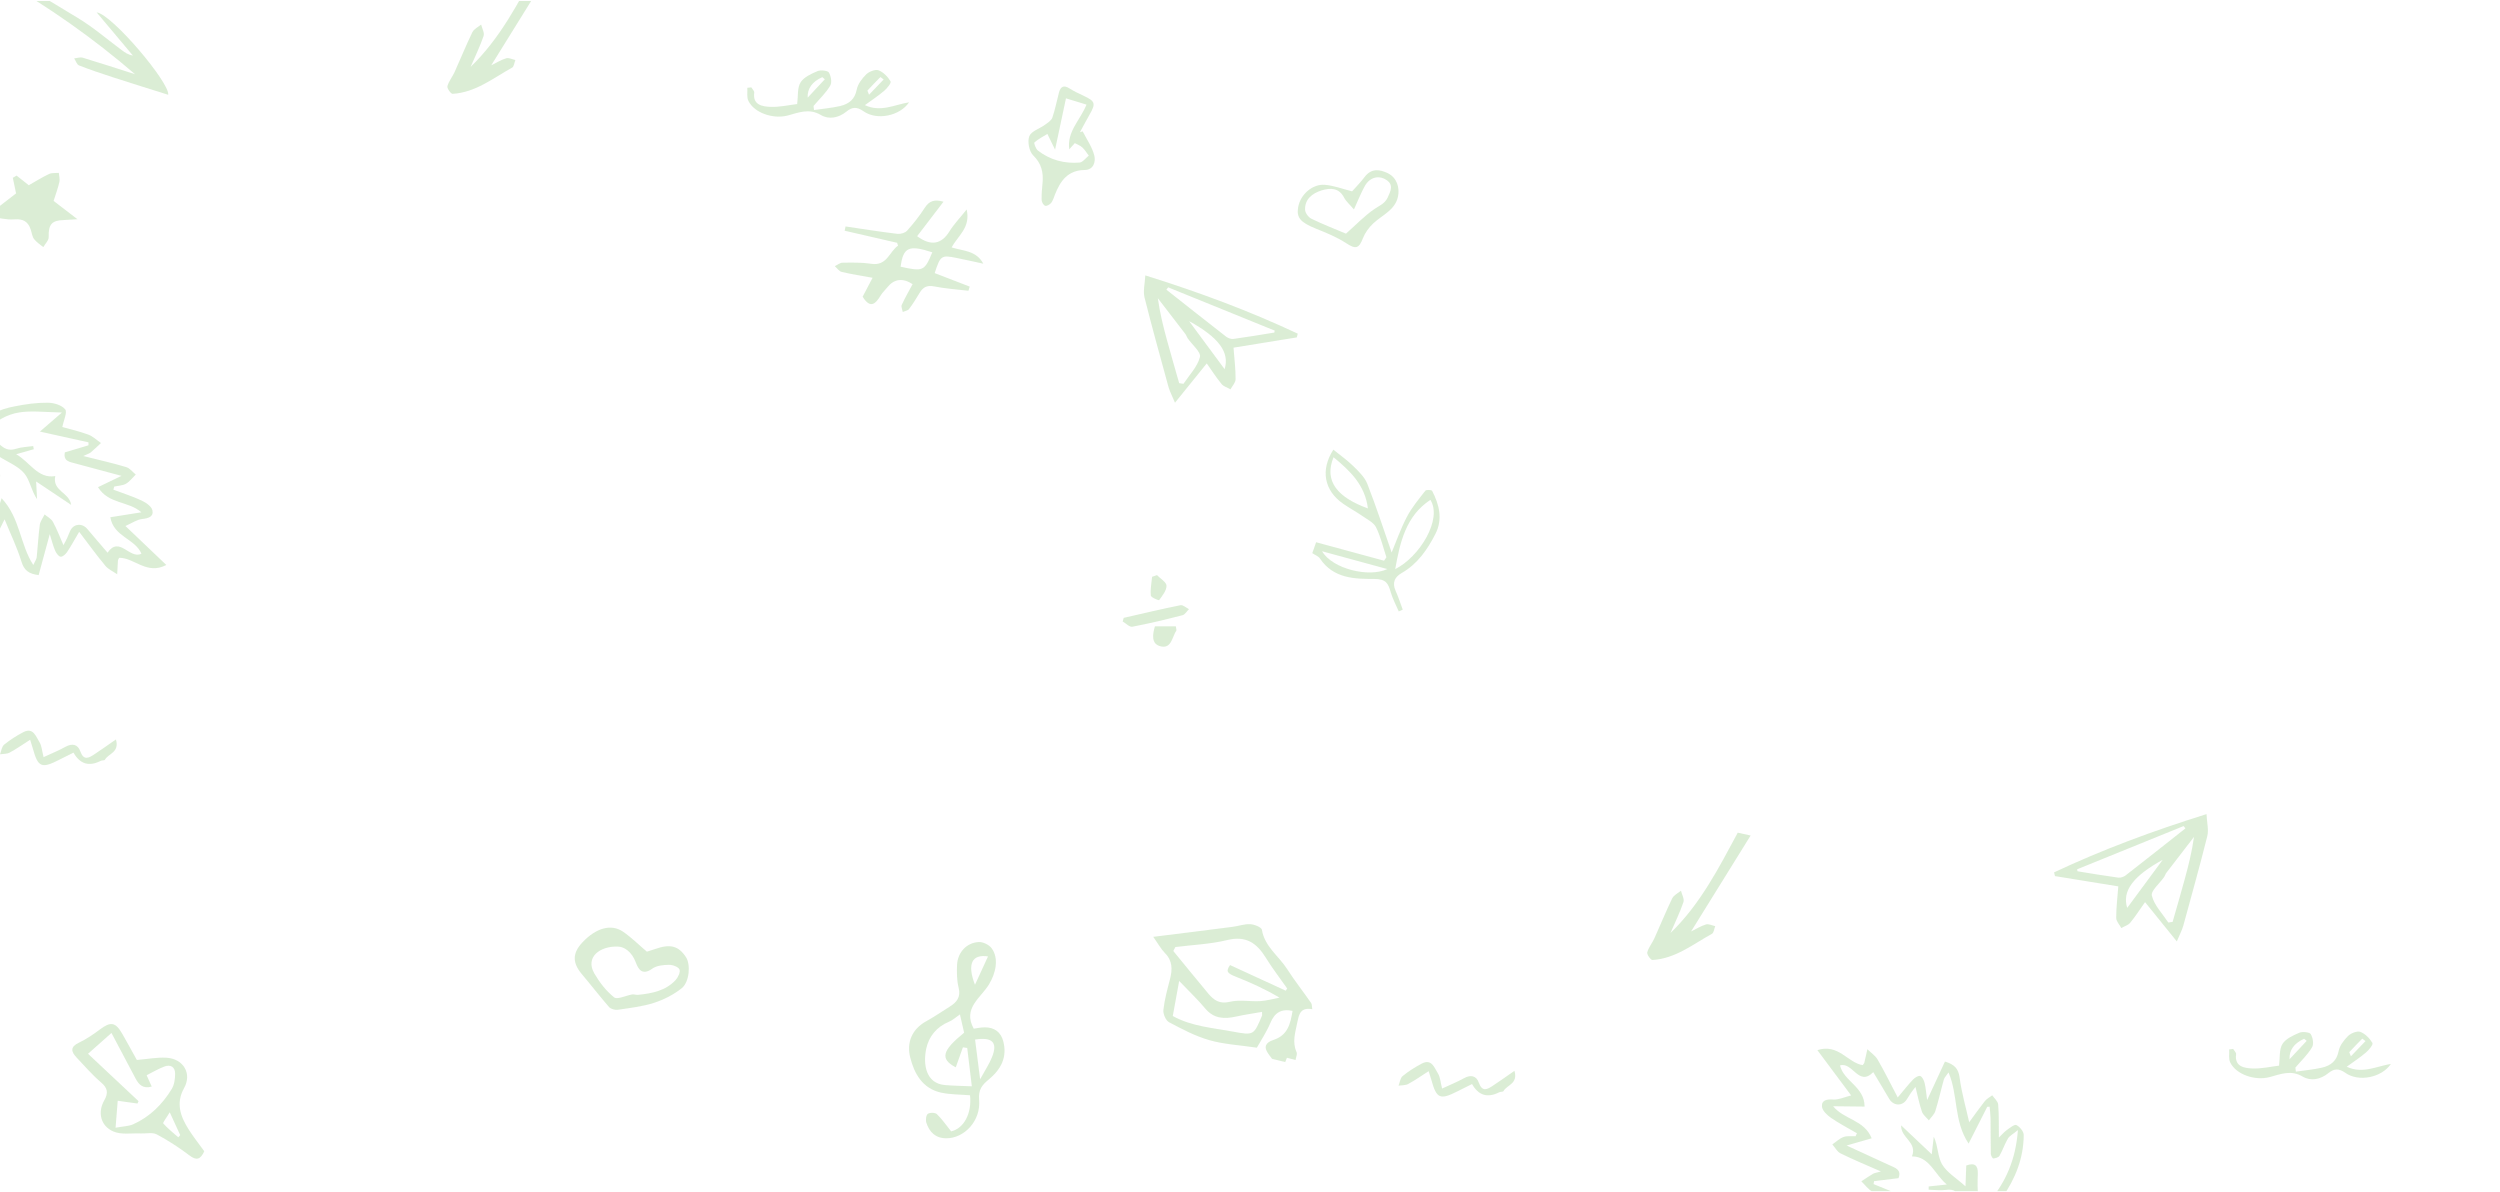 <svg xmlns="http://www.w3.org/2000/svg" fill="none" viewBox="0 0 1504 717" height="717" width="1504">
<g clip-path="url(#clip0_8033_6455)" opacity="0.25">
<path fill="#6FB859" d="M81.299 44.701C31.115 1.452 -25.451 -30.45 -88.108 -52.462C-86.111 -52.236 -83.911 -52.45 -82.104 -51.743C-60.153 -43.083 -37.653 -35.498 -16.484 -25.2C5.324 -14.623 26.088 -1.727 46.884 10.844C56.251 16.483 64.583 23.76 73.404 30.271C75.229 31.607 77.055 32.942 79.929 33.404C72.791 24.92 65.668 16.409 58.118 7.426C67.514 8.647 102.379 50.138 101.191 57.02C90.083 53.529 78.891 50.06 67.743 46.444C60.965 44.24 54.188 41.967 47.529 39.346C46.222 38.842 45.573 36.599 44.618 35.117C46.355 34.961 48.255 34.241 49.828 34.718C60.354 37.892 70.805 41.337 81.314 44.674L81.299 44.701Z"></path>
<path fill="#6FB859" d="M283.046 40.307C300.944 23.055 312.067 1.317 323.6 -20.137C326.247 -19.568 328.295 -19.094 331.352 -18.431C319.252 1.033 307.467 20.022 295.524 39.296C298.549 37.811 301.417 35.978 304.536 35.062C306.112 34.588 308.192 35.694 310.051 36.104C309.421 37.684 309.231 40.054 308.097 40.686C296.627 47.037 286.103 55.631 272.301 56.452C271.262 56.516 268.835 53.135 269.15 51.903C269.938 48.901 272.144 46.278 273.467 43.372C277.091 35.378 280.368 27.226 284.181 19.358C285.126 17.431 287.647 16.262 289.443 14.777C290.01 17.084 291.586 19.769 290.924 21.665C288.75 28.047 285.756 34.114 283.078 40.338L283.046 40.307Z"></path>
<path fill="#6FB859" d="M1004.87 561.383C1022.77 544.131 1033.9 522.393 1045.43 500.939C1048.07 501.508 1050.12 501.982 1053.18 502.645C1041.08 522.109 1029.29 541.098 1017.35 560.372C1020.38 558.887 1023.24 557.054 1026.36 556.138C1027.94 555.664 1030.02 556.77 1031.88 557.18C1031.25 558.76 1031.06 561.13 1029.92 561.762C1018.45 568.113 1007.93 576.707 994.129 577.528C993.089 577.592 990.663 574.211 990.978 572.979C991.766 569.977 993.971 567.354 995.295 564.448C998.919 556.454 1002.2 548.302 1006.01 540.434C1006.95 538.507 1009.47 537.338 1011.27 535.853C1011.84 538.159 1013.41 540.845 1012.75 542.741C1010.58 549.123 1007.58 555.19 1004.91 561.414L1004.87 561.383Z"></path>
<path fill="#6FB859" d="M489.705 66.203C494.909 65.427 500.209 64.98 505.318 63.816C510.744 62.593 514.299 59.699 515.409 53.881C516.044 50.569 518.583 47.257 521.122 44.721C522.804 43.08 526.643 41.558 528.516 42.274C531.467 43.438 534.164 46.213 535.751 48.928C536.322 49.912 533.752 53.045 532.006 54.567C528.516 57.58 524.581 60.146 520.328 63.249C529.817 67.695 538.099 62.981 546.89 61.549C541.432 69.724 527.564 72.678 519.471 66.919C515.283 63.965 512.522 64.473 509.221 67.128C504.525 70.917 498.749 72.081 493.894 69.217C486.753 64.98 480.502 67.725 473.933 69.485C465.206 71.812 453.813 67.963 450.259 60.743C449.116 58.535 449.751 55.522 449.592 52.836C450.386 52.747 451.179 52.657 451.973 52.538C452.607 53.612 453.877 54.746 453.75 55.701C452.734 63.13 458.51 64.115 463.746 64.294C469.141 64.473 474.567 63.19 479.581 62.593C480.216 57.64 479.581 52.896 481.612 49.584C483.516 46.451 488.023 44.393 491.831 42.782C493.703 41.976 497.987 42.453 498.654 43.617C499.955 45.825 500.621 49.614 499.415 51.613C496.781 56.029 492.815 59.758 489.419 63.757L489.705 66.203ZM485.897 58.744C489.324 55.044 492.783 51.374 496.21 47.675C495.702 47.257 495.195 46.839 494.687 46.422C488.594 49.147 485.664 53.254 485.897 58.744ZM522.835 56.954C526.167 53.493 528.897 50.658 531.594 47.824C530.928 47.317 529.69 46.302 529.658 46.362C526.992 49.017 524.422 51.732 521.852 54.477C521.788 54.537 521.978 54.835 522.804 56.954H522.835Z"></path>
<path fill="#6FB859" d="M1381.19 644.702C1386.4 643.926 1391.7 643.478 1396.8 642.315C1402.23 641.091 1405.79 638.197 1406.9 632.379C1407.53 629.067 1410.07 625.756 1412.61 623.219C1414.29 621.578 1418.13 620.057 1420 620.773C1422.95 621.937 1425.65 624.711 1427.24 627.426C1427.81 628.411 1425.24 631.544 1423.49 633.065C1420 636.079 1416.07 638.645 1411.81 641.748C1421.3 646.193 1429.59 641.479 1438.38 640.047C1432.92 648.222 1419.05 651.176 1410.96 645.418C1406.77 642.464 1404.01 642.971 1400.71 645.627C1396.01 649.416 1390.24 650.579 1385.38 647.715C1378.24 643.478 1371.99 646.223 1365.42 647.984C1356.69 650.311 1345.3 646.462 1341.75 639.242C1340.6 637.034 1341.24 634.02 1341.08 631.335C1341.87 631.245 1342.67 631.156 1343.46 631.037C1344.09 632.111 1345.36 633.244 1345.24 634.199C1344.22 641.629 1350 642.613 1355.23 642.792C1360.63 642.971 1366.05 641.688 1371.07 641.091C1371.7 636.139 1371.07 631.395 1373.1 628.083C1375 624.95 1379.51 622.891 1383.32 621.28C1385.19 620.475 1389.47 620.952 1390.14 622.116C1391.44 624.323 1392.11 628.113 1390.9 630.112C1388.27 634.527 1384.3 638.257 1380.91 642.255L1381.19 644.702ZM1377.38 637.243C1380.81 633.543 1384.27 629.873 1387.7 626.173C1387.19 625.756 1386.68 625.338 1386.17 624.92C1380.08 627.645 1377.15 631.753 1377.38 637.243ZM1414.32 635.452C1417.65 631.991 1420.38 629.157 1423.08 626.322C1422.41 625.815 1421.18 624.801 1421.14 624.86C1418.48 627.516 1415.91 630.231 1413.34 632.976C1413.27 633.036 1413.46 633.334 1414.29 635.452H1414.32Z"></path>
<path fill="#6FB859" d="M651.316 78.997C653.754 83.781 656.985 88.38 658.327 93.475C659.272 97.173 657.991 102.206 652.565 102.268C642.476 102.361 637.873 108.793 634.611 117.182C633.971 118.86 633.453 120.693 632.386 122.06C631.593 123.054 629.795 124.079 628.789 123.8C627.813 123.52 626.685 121.625 626.655 120.413C626.533 117.058 626.838 113.671 627.173 110.346C627.813 103.791 626.624 98.384 621.503 93.413C619.126 91.083 617.998 85.086 619.217 81.948C620.406 78.903 625.405 77.443 628.575 75.113C630.282 73.87 632.477 72.534 633.087 70.763C634.794 65.885 635.708 60.758 637.05 55.756C637.995 52.183 639.823 50.909 643.36 53.177C646.164 54.979 649.243 56.346 652.23 57.776C658.906 60.945 659.302 62.312 655.461 68.992C653.48 72.472 651.62 76.014 649.7 79.525L651.316 79.028V78.997ZM641.287 59.205C639.031 69.8 637.08 79.028 634.733 90.027C632.782 86.081 631.745 83.968 630.099 80.581C627.356 82.259 624.552 83.688 622.296 85.708C621.869 86.081 623.149 89.592 624.43 90.586C631.806 96.272 640.342 98.54 649.456 97.794C651.407 97.639 653.145 95.06 655.004 93.631C653.724 91.953 652.626 90.089 651.102 88.691C649.883 87.541 648.145 86.951 646.591 86.112C645.463 87.386 644.365 88.597 643.268 89.84C641.774 79.028 649.913 72.285 653.632 62.933C649.578 61.691 645.859 60.572 641.317 59.174L641.287 59.205Z"></path>
<path fill="#6FB859" d="M813.421 115.103C815.162 113.143 818.328 109.936 821.019 106.402C824.977 101.175 829.947 101.798 834.917 104.204C840.299 106.817 842.23 112.876 840.996 118.43C839.191 126.478 831.593 129.329 826.275 134.289C823.552 136.813 821.178 140.08 819.88 143.436C817.505 149.673 815.479 149.999 809.781 146.257C804.209 142.604 797.782 140.021 791.514 137.496C782.459 133.814 779.895 131.022 780.94 124.815C782.269 116.826 789.741 110.589 797.022 111.183C802.341 111.599 807.501 113.618 813.421 115.103ZM809.717 140.585C815.891 135.12 820.893 129.804 826.876 125.736C829.947 123.657 833.176 122.469 834.854 118.786C836.69 114.777 838.59 111.035 833.746 108.065C829.155 105.243 823.932 106.817 821.083 111.896C818.708 116.173 816.935 120.746 814.529 126.003C812.123 123.152 809.844 121.251 808.578 118.845C805.538 112.935 800.315 112.935 795.091 114.539C789.329 116.321 784.834 120.004 785.15 126.3C785.245 128.171 787.176 130.755 789.044 131.646C795.946 135.002 803.196 137.793 809.717 140.555V140.585Z"></path>
<path fill="#6FB859" d="M567.611 121.351C562.089 128.588 556.905 135.354 551.752 142.09C560.034 148.23 566.384 146.977 571.2 139.176C573.807 134.916 577.365 131.282 581.537 126.019C584.083 137.015 576.2 141.808 572.519 148.857C579.543 151.05 587.273 150.642 591.568 158.631C586.138 157.472 580.739 156.25 575.31 155.153C566.353 153.336 565.74 153.744 562.304 164.301C569.298 166.995 576.353 169.69 583.377 172.415C583.132 173.261 582.856 174.075 582.611 174.921C575.739 174.107 568.807 173.668 562.059 172.321C557.825 171.475 555.341 172.666 553.255 176.174C551.261 179.526 549.206 182.847 546.875 185.917C546.138 186.888 544.39 187.108 543.102 187.672C542.856 186.231 541.997 184.539 542.488 183.442C544.451 179.151 546.813 175.078 549.022 170.943C543.04 167.027 537.795 167.779 533.715 172.979C532.488 174.545 530.924 175.924 529.912 177.615C526.783 182.816 523.593 186.011 518.961 178.493C520.74 175.109 522.703 171.381 524.942 167.121C518.347 165.93 512.274 164.99 506.323 163.581C504.789 163.205 503.593 161.325 502.212 160.135C503.777 159.383 505.311 158.036 506.875 158.036C512.642 157.973 518.47 157.816 524.145 158.694C533.623 160.166 534.942 151.488 540.249 147.791C540.065 147.228 539.881 146.664 539.697 146.068C529.175 143.656 518.654 141.213 508.133 138.8C508.317 137.955 508.501 137.109 508.685 136.232C519.083 137.767 529.451 139.427 539.881 140.68C541.752 140.899 544.482 140.147 545.709 138.769C549.574 134.477 553.194 129.872 556.322 125.016C558.991 120.881 562.12 119.753 567.611 121.351ZM560.862 151.801C546.783 147.165 543.378 148.7 541.813 160.448C555.402 163.455 556.169 163.111 560.862 151.801Z"></path>
<path fill="#6FB859" d="M-59.498 256.921C-52.621 249.071 -43.693 250.316 -34.955 250.954C-33.819 251.05 -32.62 251.305 -31.642 251.816C-21.926 256.762 -12.967 257.049 -4.039 249.39C-0.695 246.518 4.416 245.337 8.927 244.444C15.394 243.136 22.082 242.21 28.675 242.274C32.334 242.274 37.098 243.678 39.212 246.263C40.631 247.986 38.265 252.869 37.508 256.889C41.672 258.07 47.54 259.411 53.124 261.453C55.9 262.474 58.234 264.804 60.758 266.527C58.707 268.41 56.751 270.356 54.638 272.143C53.881 272.781 52.84 273.069 50.127 274.345C59.906 276.802 68.013 278.621 75.963 281.015C78.109 281.653 79.78 283.951 81.673 285.482C79.749 287.365 78.077 289.695 75.806 291.003C73.787 292.152 71.137 292.184 68.739 292.694C68.55 293.333 68.392 293.971 68.203 294.577C73.85 296.715 79.654 298.534 85.112 301.087C87.73 302.3 91.106 304.565 91.674 306.927C92.588 310.756 89.402 311.841 85.585 312.224C82.399 312.543 79.402 314.713 75.459 316.437C83.692 324.287 91.326 331.531 100.065 339.892C88.298 346.114 80.664 335.392 71.673 335.583C71.294 336.381 70.979 336.764 70.947 337.179C70.758 339.955 70.632 342.7 70.506 345.476C68.108 343.817 65.206 342.572 63.376 340.37C58.108 334.052 53.281 327.35 47.634 319.947C44.701 324.925 42.682 328.659 40.347 332.137C39.464 333.445 37.603 335.105 36.435 334.913C35.173 334.722 33.817 332.743 33.155 331.243C31.987 328.595 31.325 325.691 29.937 321.351C27.413 330.637 25.331 338.232 23.249 345.987C17.381 345.253 14.542 343.21 12.902 337.881C10.22 329.137 6.151 320.808 2.744 312.448C0.567 316.819 -1.768 321.734 -4.386 326.521C-5.269 328.148 -6.91 329.361 -8.203 330.733C-9.717 329.169 -12.115 327.829 -12.62 325.978C-14.197 319.947 -15.049 313.724 -16.405 306.384C-17.919 308.427 -18.992 310.246 -20.412 311.682C-21.989 313.245 -24.355 315.926 -25.554 315.543C-27.73 314.841 -30.57 312.416 -30.885 310.341C-33.156 296.619 -30.317 283.568 -24.45 271.154C-22.998 268.09 -20.759 265.41 -18.613 262.123C-31.768 257.049 -44.608 250.89 -59.498 256.921ZM53.218 267.899C53.218 267.293 53.218 266.718 53.218 266.112C44.038 264.07 34.827 262.027 24.006 259.634C29.18 255.166 33.218 251.656 37.256 248.178C14.857 247.571 6.435 244.635 -10.38 260.559C-7.067 262.665 -3.503 264.325 -0.79 266.846C2.334 269.782 5.11 271.473 9.558 270.005C12.87 268.92 16.498 268.856 19.968 268.346L20.315 270.26C16.782 271.25 13.28 272.271 9.747 273.26C17.981 277.951 22.807 288.195 33.249 286.408C31.356 295.503 41.798 296.173 42.808 303.736C35.931 299.14 29.085 294.577 21.735 289.663C21.956 294.003 22.145 297.162 22.302 300.321C18.769 295.215 18.012 288.897 14.637 284.812C10.977 280.408 4.826 278.111 -1.515 274.058C-0.821 279.355 -0.348 282.929 0.125 286.503C-4.638 289.152 -6.847 287.812 -7.572 282.738C-8.235 277.823 -8.897 272.813 -10.537 268.186C-11.894 264.389 -15.49 264.612 -17.32 267.739C-25.017 280.855 -28.614 295.024 -26.942 312.703C-24.355 309.703 -22.525 308.427 -21.863 306.672C-20.506 303.097 -19.938 299.204 -18.613 295.63C-18.235 294.545 -16.5 293.747 -15.206 293.364C-14.828 293.237 -13.471 294.832 -13.282 295.79C-11.957 302.683 -10.853 309.639 -9.591 316.564C-9.149 318.989 -8.424 321.319 -7.793 323.712C-7.32 323.617 -6.878 323.521 -6.405 323.425C-4.197 316.341 -1.988 309.224 0.945 299.715C12.176 311.618 11.924 327.414 20.031 339.892C21.072 337.594 21.956 336.445 22.082 335.232C22.776 328.722 23.06 322.181 23.943 315.734C24.227 313.564 25.836 311.554 26.845 309.48C28.549 310.948 30.82 312.065 31.83 313.915C34.196 318.287 35.994 322.978 38.17 327.957C39.085 326.233 39.779 325.053 40.347 323.776C41.01 322.34 41.514 320.808 42.208 319.372C44.227 315 49.433 314.49 52.587 318.287C56.531 323.01 60.569 327.637 64.701 332.488C71.831 322.117 78.014 336.732 85.08 333.094C81.295 324.063 68.329 322.946 66.373 311.171C72.998 310.118 79.023 309.161 85.049 308.203C77.194 301.31 65.3 303.385 58.96 293.077C63.534 290.875 67.54 288.961 73.093 286.28C62.903 283.536 54.165 281.238 45.426 278.845C42.051 277.919 37.918 277.536 39.022 272.143C43.912 270.675 48.549 269.303 53.218 267.899Z"></path>
<path fill="#6FB859" d="M1236.72 740.309C1228.63 746.895 1220.04 744.172 1211.53 742.078C1210.42 741.793 1209.29 741.34 1208.41 740.673C1199.66 734.168 1190.87 732.383 1180.79 738.436C1177.01 740.707 1171.77 741.014 1167.18 741.139C1160.58 741.345 1153.83 741.136 1147.34 739.968C1143.74 739.354 1139.28 737.172 1137.62 734.269C1136.51 732.332 1139.67 727.915 1141.09 724.078C1137.18 722.216 1131.62 719.911 1126.46 716.962C1123.89 715.49 1121.98 712.802 1119.78 710.68C1122.12 709.167 1124.37 707.576 1126.76 706.169C1127.61 705.667 1128.68 705.558 1131.57 704.754C1122.34 700.693 1114.65 697.54 1107.22 693.848C1105.21 692.859 1103.95 690.314 1102.34 688.486C1104.55 686.953 1106.59 684.937 1109.05 684.027C1111.23 683.233 1113.85 683.646 1116.3 683.545C1116.59 682.947 1116.85 682.344 1117.14 681.778C1111.93 678.724 1106.52 675.958 1101.56 672.526C1099.19 670.892 1096.24 668.092 1096.08 665.669C1095.82 661.74 1099.14 661.205 1102.97 661.467C1106.16 661.687 1109.48 660.05 1113.65 659.012C1106.85 649.893 1100.54 641.471 1093.33 631.764C1105.97 627.602 1111.7 639.452 1120.6 640.771C1121.1 640.048 1121.48 639.723 1121.58 639.319C1122.23 636.614 1122.82 633.93 1123.41 631.214C1125.49 633.252 1128.14 634.965 1129.58 637.443C1133.71 644.555 1137.35 651.97 1141.67 660.216C1145.4 655.8 1148.02 652.458 1150.9 649.42C1151.99 648.278 1154.1 646.954 1155.22 647.339C1156.43 647.739 1157.44 649.917 1157.84 651.506C1158.55 654.313 1158.72 657.287 1159.36 661.798C1163.4 653.067 1166.73 645.928 1170.08 638.632C1175.74 640.34 1178.2 642.829 1178.92 648.358C1180.1 657.427 1182.71 666.321 1184.67 675.134C1187.55 671.189 1190.68 666.736 1194.06 662.456C1195.2 660.999 1197.02 660.079 1198.53 658.943C1199.76 660.738 1201.9 662.462 1202.09 664.371C1202.63 670.581 1202.43 676.859 1202.53 684.322C1204.37 682.562 1205.73 680.949 1207.37 679.771C1209.19 678.494 1211.97 676.248 1213.09 676.827C1215.12 677.884 1217.51 680.751 1217.47 682.848C1217.41 696.757 1212.42 709.148 1204.56 720.402C1202.61 723.179 1199.96 725.446 1197.29 728.327C1209.41 735.535 1221.03 743.759 1236.72 740.309ZM1127.44 710.591C1127.34 711.189 1127.25 711.755 1127.14 712.353C1135.85 715.905 1144.59 719.463 1154.86 723.636C1149.01 727.173 1144.44 729.957 1139.87 732.709C1161.85 737.062 1169.67 741.368 1188.91 728.488C1186 725.857 1182.76 723.623 1180.51 720.683C1177.92 717.265 1175.47 715.132 1170.84 715.834C1167.39 716.348 1163.8 715.803 1160.3 715.725L1160.28 713.779C1163.93 713.396 1167.55 712.976 1171.2 712.593C1163.87 706.588 1160.83 695.681 1150.23 695.692C1153.62 687.043 1143.44 684.632 1143.71 677.007C1149.72 682.69 1155.71 688.336 1162.13 694.413C1162.64 690.098 1162.98 686.951 1163.36 683.81C1165.98 689.436 1165.67 695.792 1168.31 700.385C1171.18 705.34 1176.86 708.636 1182.43 713.695C1182.64 708.356 1182.77 704.753 1182.9 701.15C1188.04 699.338 1190 701.029 1189.86 706.153C1189.69 711.109 1189.5 716.159 1190.35 720.996C1191.05 724.967 1194.63 725.35 1196.96 722.573C1206.74 710.934 1212.66 697.568 1213.98 679.859C1210.93 682.383 1208.91 683.334 1207.96 684.954C1206.03 688.25 1204.81 691.993 1202.91 695.294C1202.35 696.3 1200.51 696.796 1199.17 696.957C1198.77 697.019 1197.7 695.219 1197.68 694.243C1197.53 687.226 1197.61 680.182 1197.52 673.144C1197.49 670.679 1197.17 668.261 1196.95 665.795C1196.47 665.81 1196.01 665.831 1195.53 665.846C1192.17 672.46 1188.8 679.105 1184.31 687.988C1175.23 674.371 1178.13 658.841 1172.23 645.181C1170.82 647.271 1169.75 648.256 1169.43 649.43C1167.65 655.732 1166.27 662.133 1164.32 668.34C1163.68 670.432 1161.76 672.144 1160.41 674.02C1158.98 672.287 1156.93 670.805 1156.24 668.811C1154.64 664.105 1153.66 659.179 1152.35 653.906C1151.16 655.451 1150.27 656.499 1149.5 657.662C1148.61 658.967 1147.85 660.392 1146.93 661.692C1144.2 665.663 1138.99 665.294 1136.51 661.021C1133.42 655.704 1130.21 650.466 1126.95 644.991C1118.18 654.02 1114.54 638.575 1106.96 640.977C1109.18 650.515 1121.77 653.789 1121.73 665.726C1115.02 665.654 1108.92 665.587 1102.82 665.521C1109.41 673.633 1121.48 673.582 1126 684.807C1121.13 686.21 1116.85 687.426 1110.93 689.138C1120.52 693.552 1128.75 697.282 1136.96 701.106C1140.13 702.585 1144.14 703.655 1142.15 708.787C1137.08 709.414 1132.28 709.989 1127.44 710.591Z"></path>
<path fill="#6FB859" d="M32.239 120.865C36.976 124.486 40.934 127.515 46.611 131.886C42.556 132.135 40.447 132.292 38.306 132.385C31.006 132.604 29.092 135.133 29.287 142.657C29.352 144.624 27.178 146.685 26.042 148.683C24.161 147.09 21.922 145.717 20.494 143.812C19.327 142.251 19.132 140.034 18.483 138.099C16.926 133.384 14.038 131.542 8.555 131.979C3.884 132.354 -0.918 130.98 -5.655 130.387C-5.785 129.763 -5.914 129.138 -6.044 128.514C-0.659 124.33 4.695 120.178 9.658 116.338C8.977 112.997 8.328 110 7.712 106.971C8.458 106.534 9.237 106.097 9.983 105.629C12.254 107.439 14.525 109.25 17.315 111.436C20.949 109.375 25.069 106.784 29.449 104.692C31.136 103.88 33.407 104.192 35.386 104.005C35.516 105.816 36.132 107.72 35.743 109.406C34.834 113.34 33.44 117.149 32.272 120.802L32.239 120.865Z"></path>
<path fill="#6FB859" d="M689.009 165.681C721.635 175.884 751.674 187.07 780.721 200.728C780.529 201.488 780.369 202.217 780.178 202.978C767.523 205.037 754.837 207.097 742.087 209.157C742.63 216.255 743.365 222.181 743.333 228.106C743.333 230.166 741.352 232.194 740.265 234.222C738.444 233.176 736.143 232.543 734.897 231.022C731.701 227.156 728.985 222.878 725.981 218.632C719.654 226.458 713.774 233.747 706.872 242.271C704.987 237.771 703.677 235.363 702.974 232.828C698.084 214.892 693.035 196.957 688.53 178.895C687.603 175.092 688.753 170.783 689.009 165.681ZM702.782 172.874C702.43 173.349 702.079 173.793 701.695 174.268C713.679 183.711 725.598 193.186 737.645 202.534C738.795 203.421 740.649 204.087 742.055 203.897C750.267 202.787 758.448 201.393 766.629 200.062C766.693 199.682 766.788 199.302 766.852 198.89C745.506 190.239 724.16 181.556 702.782 172.874ZM709.397 230.515C710.259 230.641 711.122 230.768 711.985 230.895C715.5 225.571 720.421 220.596 721.891 214.766C722.626 211.819 717.098 207.319 714.477 203.485C713.966 202.724 713.742 201.773 713.199 201.045C707.671 193.82 702.111 186.627 696.551 179.402C697.797 188.433 699.906 196.798 702.207 205.164C704.507 213.625 707 222.086 709.397 230.515ZM736.718 222.086C739.882 212.04 733.267 203.009 715.372 193.186C722.786 203.231 729.688 212.579 736.718 222.086Z"></path>
<path fill="#6FB859" d="M1327.44 489.77C1294.81 499.973 1264.77 511.159 1235.73 524.817C1235.92 525.577 1236.08 526.306 1236.27 527.067C1248.92 529.126 1261.61 531.186 1274.36 533.246C1273.82 540.344 1273.08 546.27 1273.11 552.195C1273.11 554.255 1275.09 556.283 1276.18 558.311C1278 557.265 1280.3 556.632 1281.55 555.111C1284.74 551.245 1287.46 546.967 1290.46 542.721C1296.79 550.548 1302.67 557.836 1309.57 566.36C1311.46 561.86 1312.77 559.452 1313.47 556.917C1318.36 538.981 1323.41 521.046 1327.92 502.984C1328.84 499.181 1327.69 494.872 1327.44 489.77ZM1313.66 496.963C1314.02 497.438 1314.37 497.882 1314.75 498.357C1302.77 507.8 1290.85 517.275 1278.8 526.623C1277.65 527.51 1275.8 528.176 1274.39 527.986C1266.18 526.877 1258 525.482 1249.82 524.151C1249.75 523.771 1249.66 523.391 1249.59 522.979C1270.94 514.328 1292.29 505.646 1313.66 496.963ZM1307.05 554.604C1306.19 554.73 1305.32 554.857 1304.46 554.984C1300.95 549.66 1296.03 544.685 1294.56 538.855C1293.82 535.908 1299.35 531.408 1301.97 527.574C1302.48 526.813 1302.7 525.863 1303.25 525.134C1308.78 517.909 1314.34 510.716 1319.9 503.491C1318.65 512.522 1316.54 520.887 1314.24 529.253C1311.94 537.714 1309.45 546.175 1307.05 554.604ZM1279.73 546.175C1276.56 536.129 1283.18 527.098 1301.07 517.275C1293.66 527.32 1286.76 536.668 1279.73 546.175Z"></path>
<path fill="#6FB859" d="M676.003 371.705C687.374 369.101 698.744 366.399 710.177 364.087C711.677 363.794 713.582 365.617 715.3 366.464C714.02 367.701 712.895 369.719 711.396 370.11C701.4 372.682 691.341 375.123 681.22 377.044C679.533 377.37 677.346 375.026 675.41 373.886C675.597 373.17 675.816 372.454 676.003 371.738V371.705Z"></path>
<path fill="#6FB859" d="M707.772 379.193C705.054 383.197 704.804 390.913 697.651 388.666C692.653 387.104 693.309 381.765 694.808 376.784H707.397L707.772 379.193Z"></path>
<path fill="#6FB859" d="M696.058 345.987C698.088 348.135 701.743 350.219 701.774 352.4C701.837 355.297 699.244 358.39 697.339 361.027C697.12 361.353 692.434 359.432 692.341 358.292C691.966 354.581 692.747 350.772 693.09 346.996C694.09 346.67 695.089 346.312 696.058 345.987Z"></path>
<path fill="#6FB859" d="M69.744 444.854C72.05 452.73 65.101 453.341 63.142 457.037C62.858 457.584 61.374 457.327 60.584 457.745C53.551 461.324 48.097 459.673 44.222 452.794C41.316 454.241 38.347 455.719 35.409 457.198C25.08 462.47 22.869 461.538 19.868 450.704C19.426 449.161 18.952 447.65 18.131 445.047C13.74 447.843 9.918 450.544 5.812 452.762C4.169 453.662 1.958 453.469 0 453.791C0.79 451.797 1.042 449.129 2.495 447.972C6.065 445.047 10.013 442.571 14.056 440.45C19.995 437.396 21.574 443.053 23.722 446.429C25.112 448.647 25.238 451.669 26.217 455.494C30.924 453.308 35.283 451.54 39.358 449.29C43.432 447.04 46.812 447.747 48.297 451.958C50.35 457.745 53.382 456.009 56.667 453.855C60.805 451.155 64.848 448.229 69.713 444.854H69.744Z"></path>
<path fill="#6FB859" d="M911.099 644.22C913.405 652.096 906.456 652.707 904.497 656.404C904.213 656.95 902.728 656.693 901.939 657.111C894.905 660.69 889.451 659.04 885.577 652.16C882.671 653.607 879.701 655.086 876.764 656.564C866.435 661.837 864.224 660.904 861.223 650.071C860.781 648.528 860.307 647.017 859.486 644.413C855.095 647.21 851.273 649.91 847.167 652.128C845.524 653.028 843.313 652.835 841.355 653.157C842.144 651.164 842.397 648.496 843.85 647.338C847.419 644.413 851.368 641.938 855.411 639.816C861.349 636.762 862.929 642.42 865.077 645.795C866.466 648.013 866.593 651.035 867.572 654.861C872.278 652.675 876.637 650.907 880.712 648.656C884.787 646.406 888.167 647.113 889.651 651.324C891.705 657.111 894.737 655.375 898.022 653.221C902.16 650.521 906.203 647.595 911.067 644.22H911.099Z"></path>
<path fill="#6FB859" d="M837.219 332.387C839.885 326.019 842.581 318.212 846.362 310.981C849.338 305.286 853.553 300.262 857.489 295.207C858.047 294.503 861.239 294.663 861.58 295.303C865.857 303.558 868.058 312.389 863.595 321.124C858.76 330.595 852.778 339.298 843.294 344.705C839.141 347.073 837.374 350.465 839.606 355.456C841.248 359.104 842.488 362.975 843.883 366.751C843.077 367.103 842.302 367.487 841.496 367.839C839.885 364.095 837.901 360.448 836.754 356.576C835.174 351.169 834.12 348.289 826.589 348.289C815.028 348.321 802.135 348.065 794.107 336.034C793.177 334.626 791.194 333.955 789.458 332.771C790.109 330.979 790.76 329.091 791.783 326.211C805.42 329.923 819.026 333.603 832.632 337.314C833.097 336.642 833.562 335.938 834.058 335.266C832.074 329.251 830.618 322.916 827.859 317.284C826.434 314.405 822.776 312.613 819.925 310.629C816.051 307.941 811.898 305.734 808.023 303.046C796.556 295.079 794.293 282.728 802.135 270.506C806.195 273.801 810.472 276.809 814.191 280.456C817.414 283.624 821.041 287.08 822.621 291.175C828.045 305.03 832.632 319.236 837.219 332.387ZM839.358 342.37C853.987 335.074 867.872 312.389 860.526 300.71C845.805 310.405 842.302 326.019 839.358 342.37ZM802.259 275.081C796.308 289.575 804.862 299.334 822.931 305.862C821.165 291.719 812.177 283.24 802.259 275.081ZM795.378 331.651C801.608 342.306 823.675 347.585 834.585 342.338C821.878 338.882 809.294 335.458 795.378 331.651Z"></path>
<path fill="#6FB859" d="M122.877 692.642C120.606 697.586 118.232 698.372 113.875 695.037C107.7 690.354 101.114 686.073 94.308 682.449C91.699 681.064 87.909 682.049 84.657 681.882C79.16 681.638 73.075 682.762 68.281 680.742C60.628 677.527 58.566 669.345 62.67 662.078C65.344 657.372 64.762 654.518 60.568 650.97C55.344 646.524 50.841 641.224 46.086 636.228C42.676 632.646 42.181 629.814 47.415 627.306C51.882 625.158 56.115 622.333 60.092 619.328C66.577 614.446 69.484 614.826 73.586 621.978C76.793 627.552 79.839 633.224 82.319 637.676C88.936 637.12 94.638 635.969 100.245 636.332C110.442 637.013 115.601 645.943 110.744 654.606C105.674 663.698 108.537 671.575 113.433 679.36C116.352 683.99 119.786 688.267 122.871 692.571L122.877 692.642ZM69.468 678.443C74.213 677.581 77.462 677.564 80.16 676.354C90.171 671.844 97.73 664.36 103.382 655.022C104.888 652.528 105.316 649.052 105.349 646.007C105.38 641.767 102.531 640.231 98.825 641.65C95.172 643.036 91.78 645.084 88.22 646.86C89.294 649.263 90.188 651.254 91.279 653.684C86.056 655.138 83.532 652.581 81.572 648.855C76.972 640.178 72.355 631.475 67.061 621.432C62.301 625.664 57.773 629.68 52.96 633.945C63.764 644.075 73.55 653.263 83.335 662.45C83.113 662.923 82.934 663.406 82.712 663.879C79.146 663.381 75.581 662.883 70.818 662.225C70.448 667.046 70.045 671.814 69.531 678.367L69.468 678.443ZM102.116 669.172C100.079 672.59 97.814 675.401 98.211 675.867C100.921 678.907 104.177 681.463 107.253 684.204C107.649 683.774 108.027 683.318 108.422 682.888C106.631 679.021 104.867 675.138 102.133 669.199L102.116 669.172Z"></path>
<path fill="#6FB859" d="M389.167 572.525C390.029 572.244 392.041 571.653 393.989 570.967C403.188 567.696 408.17 568.973 412.674 575.796C415.548 580.157 414.845 590.749 410.087 594.55C405.296 598.35 399.451 601.372 393.574 603.273C386.58 605.547 379.042 606.388 371.696 607.478C370.035 607.727 367.48 607.042 366.458 605.889C360.805 599.41 355.567 592.587 350.01 586.014C344.261 579.16 344.293 573.366 350.457 566.855C358.601 558.226 367.704 555.609 374.858 560.531C379.713 563.833 383.929 568.07 389.167 572.525ZM371.728 569.472C361.061 569.036 351.83 575.796 357.579 585.671C360.677 590.998 364.702 596.232 369.492 600.033C371.377 601.497 376.583 598.88 380.32 598.257C381.438 598.07 382.651 598.6 383.769 598.506C392.201 597.665 400.409 596.076 406.414 589.628C407.915 587.977 409.448 584.799 408.777 583.241C408.074 581.653 404.657 580.406 402.453 580.438C399.068 580.5 395.011 580.874 392.456 582.712C386.548 586.98 384.088 583.366 382.523 579.067C380.032 572.338 375.305 569.503 371.728 569.472Z"></path>
<path fill="#6FB859" d="M693.721 563.602C710.763 561.471 726.153 559.591 741.542 557.585C745.103 557.115 748.664 555.799 752.162 555.987C754.642 556.112 758.902 557.836 759.157 559.34C760.81 569.494 769.331 575.135 774.355 583.001C778.838 589.989 784.021 596.539 788.759 603.371C789.331 604.186 789.172 605.44 789.458 607.132C782.431 605.91 781.478 610.015 780.46 615.155C779.252 621.172 777.28 626.844 780.015 632.955C780.587 634.209 779.633 636.089 779.411 637.687C777.694 637.249 775.977 636.81 774.228 636.371C773.91 637.155 773.37 638.502 773.179 638.941C770.095 638.189 767.646 637.593 765.293 636.998C764.467 635.87 763.163 634.365 762.241 632.673C759.856 628.411 763.29 626.562 766.215 625.591C774.769 622.739 776.327 615.875 777.598 608.135C770.603 606.693 766.788 609.357 764.212 615.499C761.891 620.984 758.489 626.061 756.136 630.291C745.643 628.724 736.264 628.286 727.488 625.747C719.062 623.334 711.081 619.103 703.291 614.967C701.32 613.901 699.635 609.984 699.889 607.571C700.589 601.334 702.274 595.192 703.864 589.081C705.358 583.283 705.453 578.049 700.811 573.348C698.49 570.998 696.9 567.989 693.784 563.602H693.721ZM773.497 596.006C773.783 595.568 774.069 595.129 774.355 594.659C770.031 588.485 765.389 582.468 761.446 576.075C756.009 567.3 749.586 562.787 738.267 565.545C728.156 568.021 717.536 568.428 707.107 569.744C706.693 570.528 706.28 571.343 705.867 572.126C712.862 580.65 719.825 589.269 726.916 597.73C730.222 601.679 733.656 604.186 739.888 602.682C745.612 601.271 752.003 602.619 758.076 602.274C761.987 602.055 765.866 600.927 769.745 600.175C761.033 595.035 752.289 591.055 743.354 587.545C738.108 585.477 737.408 584.254 740.016 580.588C751.271 585.759 762.368 590.867 773.465 595.975L773.497 596.006ZM709.396 590.083C708.029 597.605 706.821 604.311 705.549 611.237C717.027 617.568 729.587 618.32 741.701 620.608C754.26 622.958 754.292 622.801 759.22 611.018C759.379 610.642 759.22 610.172 759.22 608.761C754.006 609.702 748.887 610.391 743.863 611.519C736.709 613.118 730.35 613.024 725.103 606.756C720.493 601.24 715.215 596.257 709.364 590.115L709.396 590.083Z"></path>
<path fill="#6FB859" d="M585.791 618.848C587.527 618.631 589.99 618.041 592.452 618.041C598.167 618.041 602.05 620.836 603.534 626.303C606.122 635.964 602.208 643.325 594.852 649.413C590.968 652.613 588.474 655.408 589.043 661.683C590.179 674.294 580.108 684.824 569.311 684.793C562.807 684.793 559.145 681.066 557.314 675.506C556.777 673.89 557.061 671.033 558.135 670.132C559.24 669.231 562.586 669.262 563.596 670.225C566.69 673.176 569.121 676.779 572.215 680.631C579.792 678.86 584.717 670.07 583.581 658.918C577.677 658.421 571.773 658.546 566.185 657.334C554.851 654.88 549.926 645.655 547.558 636.057C545.412 627.422 548.379 619.221 557.282 614.344C562.049 611.704 566.532 608.598 571.173 605.709C575.53 603.007 578.182 599.901 576.698 594.123C575.593 589.836 575.593 585.146 575.751 580.673C576.035 573.125 581.339 567.161 588.758 566.726C591.347 566.571 595.041 568.372 596.588 570.485C601.103 576.635 599.019 585.55 595.009 592.166C590.147 600.273 579.003 606.548 585.791 618.817V618.848ZM577.488 610.275C574.993 611.984 573.162 613.754 570.952 614.655C563.47 617.761 558.766 623.57 557.219 630.9C555.23 640.374 556.998 651.774 568.458 652.768C573.51 653.203 578.624 653.265 584.654 653.514C583.675 645.344 582.76 637.889 581.876 630.466C581.024 630.341 580.14 630.186 579.287 630.062C577.866 634.1 576.414 638.107 574.993 642.114C565.459 637.082 566.596 632.174 580.013 621.271C579.192 617.699 578.372 614.065 577.488 610.244V610.275ZM586.612 625.402C587.559 632.857 588.474 640.002 589.642 649.289C592.673 643.729 595.199 640.002 596.809 635.933C600.282 627.204 597.156 623.756 586.612 625.402ZM594.378 575.393C584.686 573.902 581.718 579.897 586.548 592.446C589.043 586.979 591.568 581.543 594.378 575.393Z"></path>
</g>
<defs>
<clipPath id="clip0_8033_6455">
<rect transform="translate(0 0.603)" fill="white" height="716" width="1504"></rect>
</clipPath>
</defs>
</svg>
